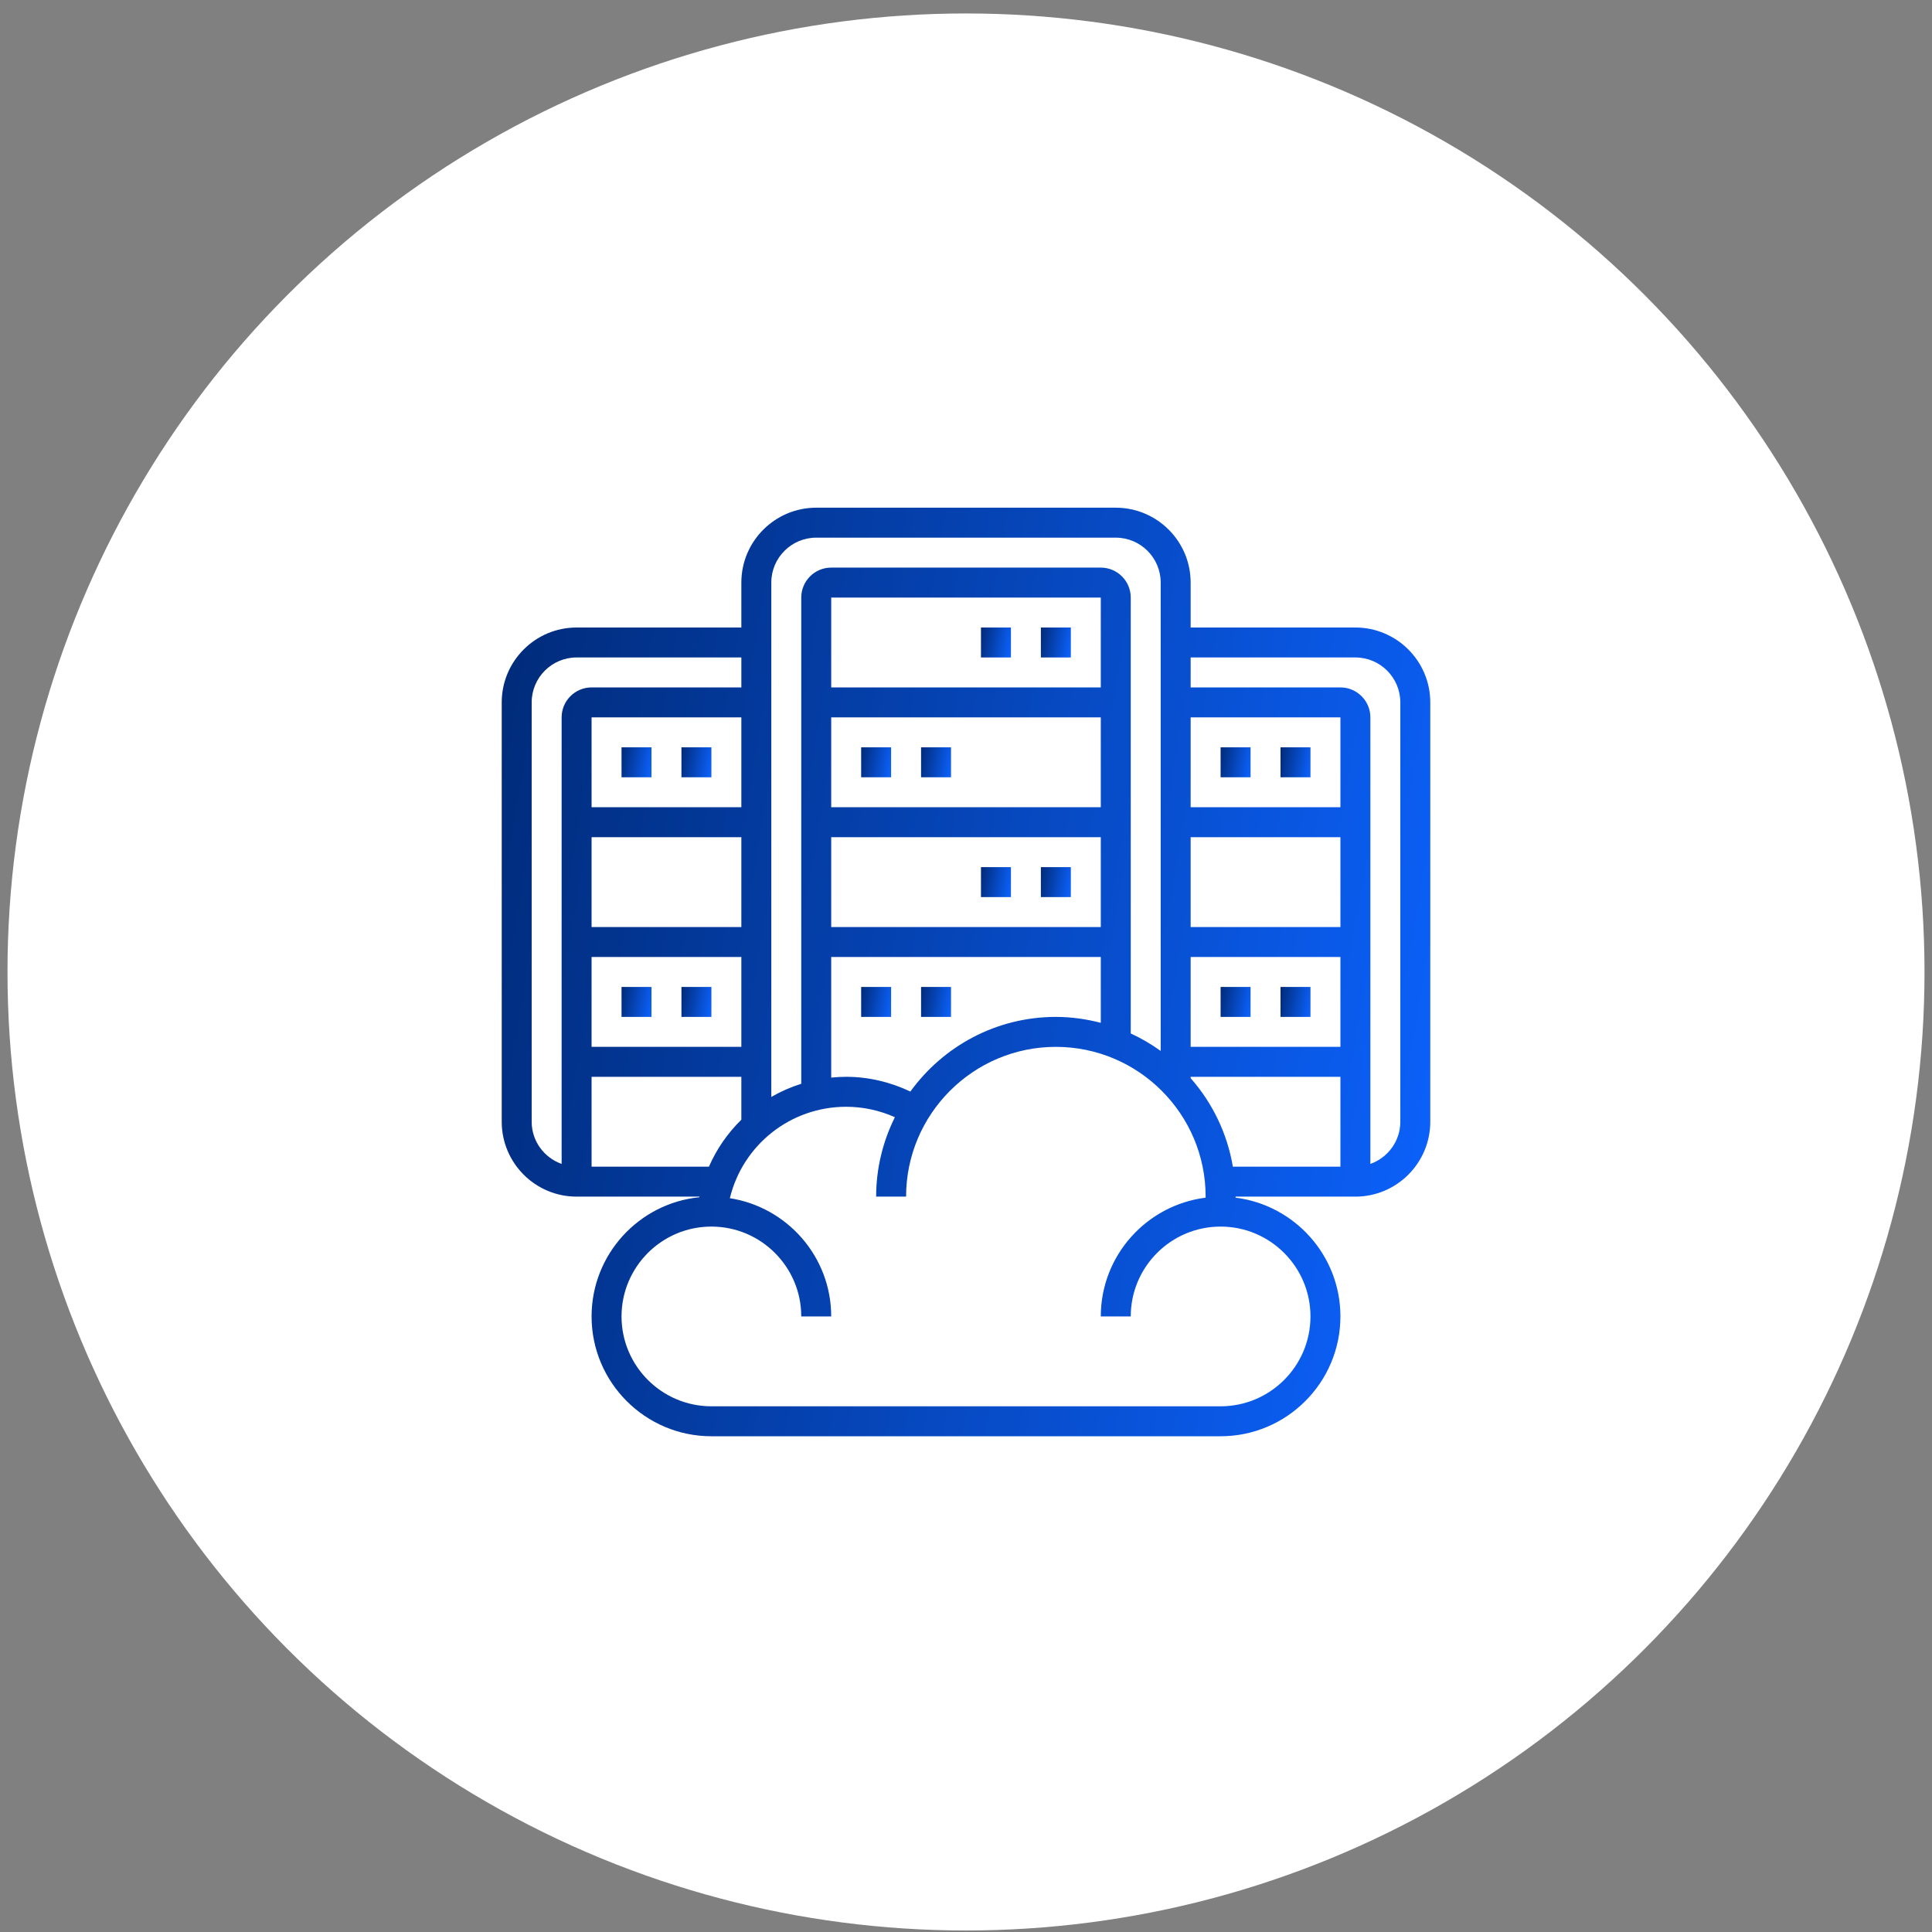 <svg width="129" height="129" viewBox="0 0 129 129" fill="none" xmlns="http://www.w3.org/2000/svg">
<rect x="0" y="0" width="129" height="129" fill="#808080" stroke="none"/>
<circle cx="64.5" cy="64.899" r="64" fill="white"/>
<path d="M69.5 41.899H71.5V43.899H69.5V41.899Z" fill="url(#paint0_linear_1211_3012)"/>
<path d="M65.5 41.899H67.5V43.899H65.5V41.899Z" fill="url(#paint1_linear_1211_3012)"/>
<path d="M57.5 49.899H59.5V51.899H57.5V49.899Z" fill="url(#paint2_linear_1211_3012)"/>
<path d="M61.5 49.899H63.5V51.899H61.5V49.899Z" fill="url(#paint3_linear_1211_3012)"/>
<path d="M69.5 57.899H71.5V59.899H69.5V57.899Z" fill="url(#paint4_linear_1211_3012)"/>
<path d="M65.5 57.899H67.5V59.899H65.5V57.899Z" fill="url(#paint5_linear_1211_3012)"/>
<path d="M57.5 65.899H59.5V67.899H57.5V65.899Z" fill="url(#paint6_linear_1211_3012)"/>
<path d="M61.5 65.899H63.5V67.899H61.5V65.899Z" fill="url(#paint7_linear_1211_3012)"/>
<path d="M41.5 49.899H43.5V51.899H41.5V49.899Z" fill="url(#paint8_linear_1211_3012)"/>
<path d="M45.5 49.899H47.5V51.899H45.5V49.899Z" fill="url(#paint9_linear_1211_3012)"/>
<path d="M41.5 65.899H43.5V67.899H41.5V65.899Z" fill="url(#paint10_linear_1211_3012)"/>
<path d="M45.5 65.899H47.5V67.899H45.5V65.899Z" fill="url(#paint11_linear_1211_3012)"/>
<path d="M90.5 41.899H79.5V38.899C79.5 36.142 77.257 33.899 74.5 33.899H54.5C51.743 33.899 49.5 36.142 49.5 38.899V41.899H38.5C35.743 41.899 33.5 44.142 33.5 46.899V74.899C33.5 77.656 35.743 79.899 38.5 79.899H46.701C46.698 79.912 46.697 79.926 46.695 79.94C42.66 80.345 39.5 83.76 39.5 87.899C39.5 92.31 43.089 95.899 47.5 95.899H81.5C85.911 95.899 89.5 92.31 89.5 87.899C89.5 83.826 86.438 80.461 82.497 79.968C82.497 79.945 82.5 79.922 82.5 79.899H90.5C93.257 79.899 95.5 77.656 95.5 74.899V46.899C95.5 44.142 93.257 41.899 90.5 41.899ZM89.5 61.899H79.5V55.899H89.5V61.899ZM89.5 63.899V69.899H79.5V63.899H89.5ZM89.5 53.899H79.5V47.899H89.5V53.899ZM54.5 35.899H74.5C76.154 35.899 77.5 37.245 77.5 38.899V70.172C76.875 69.721 76.207 69.33 75.5 69.004V39.899C75.5 38.796 74.603 37.899 73.5 37.899H55.5C54.397 37.899 53.5 38.796 53.5 39.899V72.364C52.797 72.584 52.128 72.88 51.5 73.242V38.899C51.5 37.245 52.846 35.899 54.5 35.899ZM60.785 72.883C59.451 72.249 57.992 71.899 56.5 71.899C56.163 71.899 55.829 71.918 55.5 71.951V63.899H73.5V68.294C72.539 68.045 71.538 67.899 70.5 67.899C66.504 67.899 62.967 69.87 60.785 72.883ZM73.5 45.899H55.5V39.899H73.5V45.899ZM55.5 47.899H73.5V53.899H55.5V47.899ZM55.5 55.899H73.5V61.899H55.5V55.899ZM49.5 53.899H39.5V47.899H49.5V53.899ZM39.5 55.899H49.5V61.899H39.5V55.899ZM39.5 63.899H49.5V69.899H39.5V63.899ZM35.5 74.899V46.899C35.5 45.245 36.846 43.899 38.5 43.899H49.5V45.899H39.5C38.397 45.899 37.5 46.796 37.5 47.899V77.715C36.339 77.301 35.5 76.201 35.5 74.899ZM39.5 77.899V71.899H49.5V74.762C48.593 75.651 47.853 76.711 47.335 77.899H39.5ZM87.5 87.899C87.5 91.208 84.809 93.899 81.5 93.899H47.5C44.191 93.899 41.5 91.208 41.5 87.899C41.5 84.59 44.191 81.899 47.5 81.899C50.809 81.899 53.5 84.59 53.5 87.899H55.5C55.5 83.908 52.559 80.6 48.733 80.004C49.588 76.463 52.761 73.899 56.5 73.899C57.627 73.899 58.733 74.142 59.752 74.596C58.958 76.197 58.5 77.994 58.5 79.899H60.5C60.5 74.385 64.986 69.899 70.5 69.899C76.014 69.899 80.5 74.385 80.5 79.899C80.5 79.922 80.497 79.945 80.497 79.969C76.559 80.465 73.5 83.828 73.5 87.899H75.5C75.5 84.59 78.191 81.899 81.5 81.899C84.809 81.899 87.5 84.59 87.5 87.899ZM82.319 77.899C81.94 75.656 80.941 73.626 79.5 71.988V71.899H89.5V77.899H82.319ZM93.5 74.899C93.5 76.201 92.661 77.301 91.5 77.715V47.899C91.5 46.796 90.603 45.899 89.5 45.899H79.5V43.899H90.5C92.154 43.899 93.5 45.245 93.5 46.899V74.899Z" fill="url(#paint12_linear_1211_3012)"/>
<path d="M85.5 49.899H87.5V51.899H85.5V49.899Z" fill="url(#paint13_linear_1211_3012)"/>
<path d="M81.5 49.899H83.5V51.899H81.5V49.899Z" fill="url(#paint14_linear_1211_3012)"/>
<path d="M85.5 65.899H87.5V67.899H85.5V65.899Z" fill="url(#paint15_linear_1211_3012)"/>
<path d="M81.5 65.899H83.5V67.899H81.5V65.899Z" fill="url(#paint16_linear_1211_3012)"/>
<defs>
<linearGradient id="paint0_linear_1211_3012" x1="69.5" y1="41.899" x2="71.778" y2="42.294" gradientUnits="userSpaceOnUse">
<stop stop-color="#002A77"/>
<stop offset="1" stop-color="#0C63FF"/>
</linearGradient>
<linearGradient id="paint1_linear_1211_3012" x1="65.5" y1="41.899" x2="67.778" y2="42.294" gradientUnits="userSpaceOnUse">
<stop stop-color="#002A77"/>
<stop offset="1" stop-color="#0C63FF"/>
</linearGradient>
<linearGradient id="paint2_linear_1211_3012" x1="57.5" y1="49.899" x2="59.779" y2="50.294" gradientUnits="userSpaceOnUse">
<stop stop-color="#002A77"/>
<stop offset="1" stop-color="#0C63FF"/>
</linearGradient>
<linearGradient id="paint3_linear_1211_3012" x1="61.5" y1="49.899" x2="63.779" y2="50.294" gradientUnits="userSpaceOnUse">
<stop stop-color="#002A77"/>
<stop offset="1" stop-color="#0C63FF"/>
</linearGradient>
<linearGradient id="paint4_linear_1211_3012" x1="69.5" y1="57.899" x2="71.778" y2="58.294" gradientUnits="userSpaceOnUse">
<stop stop-color="#002A77"/>
<stop offset="1" stop-color="#0C63FF"/>
</linearGradient>
<linearGradient id="paint5_linear_1211_3012" x1="65.5" y1="57.899" x2="67.778" y2="58.294" gradientUnits="userSpaceOnUse">
<stop stop-color="#002A77"/>
<stop offset="1" stop-color="#0C63FF"/>
</linearGradient>
<linearGradient id="paint6_linear_1211_3012" x1="57.5" y1="65.899" x2="59.779" y2="66.294" gradientUnits="userSpaceOnUse">
<stop stop-color="#002A77"/>
<stop offset="1" stop-color="#0C63FF"/>
</linearGradient>
<linearGradient id="paint7_linear_1211_3012" x1="61.5" y1="65.899" x2="63.779" y2="66.294" gradientUnits="userSpaceOnUse">
<stop stop-color="#002A77"/>
<stop offset="1" stop-color="#0C63FF"/>
</linearGradient>
<linearGradient id="paint8_linear_1211_3012" x1="41.5" y1="49.899" x2="43.779" y2="50.294" gradientUnits="userSpaceOnUse">
<stop stop-color="#002A77"/>
<stop offset="1" stop-color="#0C63FF"/>
</linearGradient>
<linearGradient id="paint9_linear_1211_3012" x1="45.5" y1="49.899" x2="47.779" y2="50.294" gradientUnits="userSpaceOnUse">
<stop stop-color="#002A77"/>
<stop offset="1" stop-color="#0C63FF"/>
</linearGradient>
<linearGradient id="paint10_linear_1211_3012" x1="41.5" y1="65.899" x2="43.779" y2="66.294" gradientUnits="userSpaceOnUse">
<stop stop-color="#002A77"/>
<stop offset="1" stop-color="#0C63FF"/>
</linearGradient>
<linearGradient id="paint11_linear_1211_3012" x1="45.5" y1="65.899" x2="47.779" y2="66.294" gradientUnits="userSpaceOnUse">
<stop stop-color="#002A77"/>
<stop offset="1" stop-color="#0C63FF"/>
</linearGradient>
<linearGradient id="paint12_linear_1211_3012" x1="33.5" y1="33.899" x2="104.135" y2="46.162" gradientUnits="userSpaceOnUse">
<stop stop-color="#002A77"/>
<stop offset="1" stop-color="#0C63FF"/>
</linearGradient>
<linearGradient id="paint13_linear_1211_3012" x1="85.5" y1="49.899" x2="87.778" y2="50.294" gradientUnits="userSpaceOnUse">
<stop stop-color="#002A77"/>
<stop offset="1" stop-color="#0C63FF"/>
</linearGradient>
<linearGradient id="paint14_linear_1211_3012" x1="81.5" y1="49.899" x2="83.778" y2="50.294" gradientUnits="userSpaceOnUse">
<stop stop-color="#002A77"/>
<stop offset="1" stop-color="#0C63FF"/>
</linearGradient>
<linearGradient id="paint15_linear_1211_3012" x1="85.5" y1="65.899" x2="87.778" y2="66.294" gradientUnits="userSpaceOnUse">
<stop stop-color="#002A77"/>
<stop offset="1" stop-color="#0C63FF"/>
</linearGradient>
<linearGradient id="paint16_linear_1211_3012" x1="81.5" y1="65.899" x2="83.778" y2="66.294" gradientUnits="userSpaceOnUse">
<stop stop-color="#002A77"/>
<stop offset="1" stop-color="#0C63FF"/>
</linearGradient>
</defs>
</svg>
